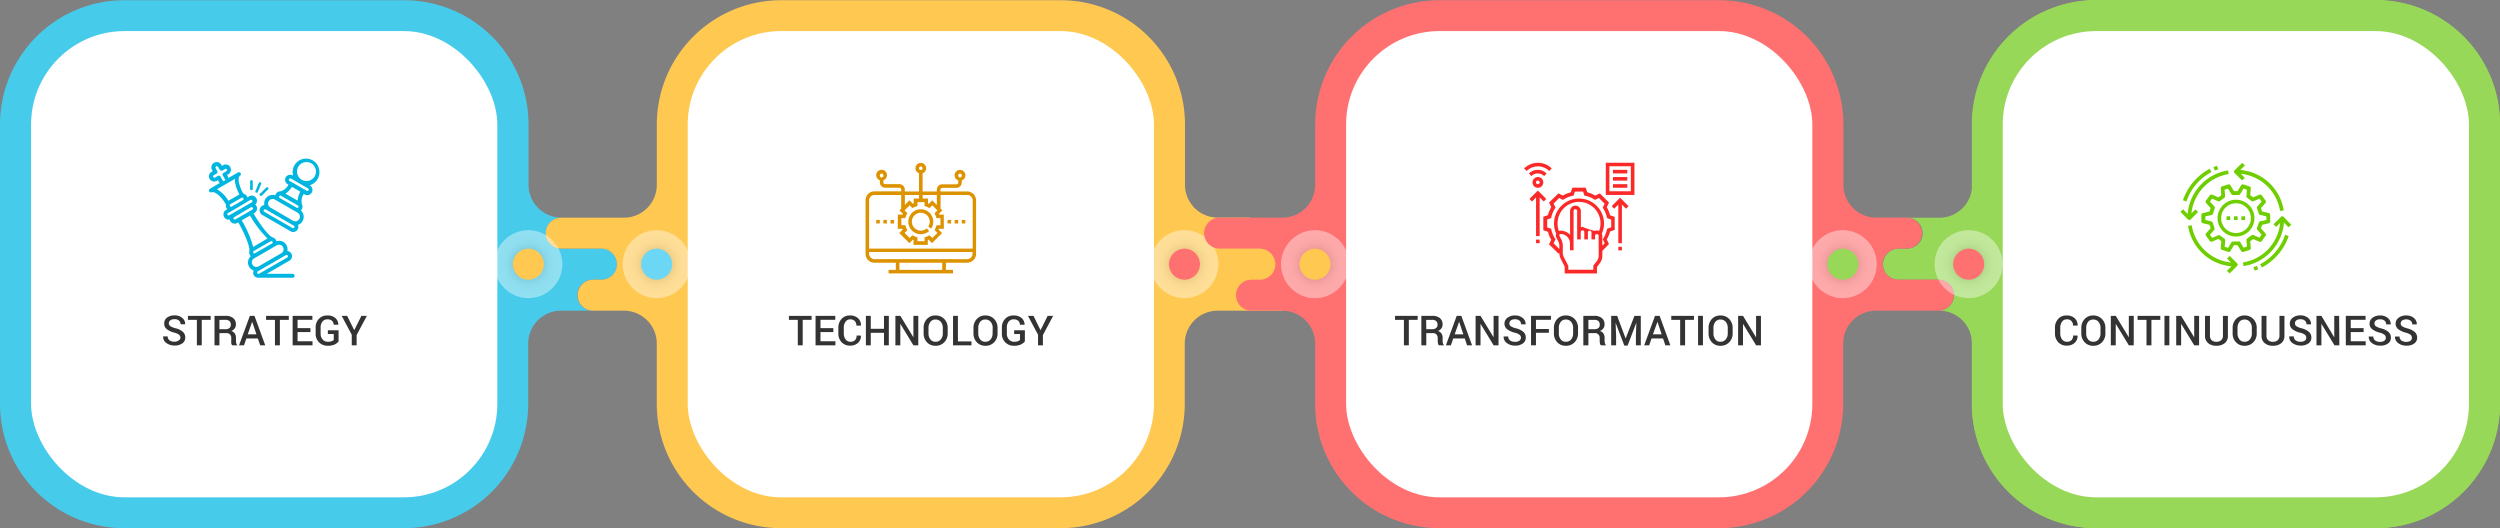 <svg xmlns="http://www.w3.org/2000/svg" xmlns:xlink="http://www.w3.org/1999/xlink" viewBox="0 0 543 114.76"><rect x="0" y="0" width="543" height="114.76" fill="#808080" stroke="none"/><defs><style>.cls-1{isolation:isolate;}.cls-2{fill:#98d859;}.cls-3{fill:#47cbea;}.cls-4{fill:#ffc851;}.cls-11,.cls-12,.cls-13,.cls-5,.cls-7,.cls-9{opacity:0.4;mix-blend-mode:multiply;}.cls-5{fill:url(#radial-gradient);}.cls-6{fill:#6cd7f4;}.cls-7{fill:url(#radial-gradient-2);}.cls-8{fill:#ff7171;}.cls-9{fill:url(#radial-gradient-3);}.cls-10{fill:#fff;}.cls-11{fill:url(#radial-gradient-4);}.cls-12{fill:url(#radial-gradient-5);}.cls-13{fill:url(#radial-gradient-6);}.cls-14{fill:#00b6e0;}.cls-15{fill:#dd9300;}.cls-16{fill:#fc2929;}.cls-17{fill:#6fce00;}.cls-18{fill:#333;}</style><radialGradient id="radial-gradient" cx="142.62" cy="57.38" r="7.38" gradientUnits="userSpaceOnUse"><stop offset="0"/><stop offset="0.02" stop-color="#121212"/><stop offset="0.09" stop-color="#444"/><stop offset="0.17" stop-color="#707070"/><stop offset="0.25" stop-color="#979797"/><stop offset="0.33" stop-color="#b7b7b7"/><stop offset="0.43" stop-color="#d1d1d1"/><stop offset="0.53" stop-color="#e6e6e6"/><stop offset="0.64" stop-color="#f4f4f4"/><stop offset="0.77" stop-color="#fcfcfc"/><stop offset="1" stop-color="#fff"/></radialGradient><radialGradient id="radial-gradient-2" cx="257.26" cy="57.38" r="7.38" gradientTransform="translate(254 -206.18) rotate(76.72)" xlink:href="#radial-gradient"/><radialGradient id="radial-gradient-3" cx="114.76" cy="57.38" r="7.38" xlink:href="#radial-gradient"/><radialGradient id="radial-gradient-4" cx="285.62" cy="57.38" r="7.38" xlink:href="#radial-gradient"/><radialGradient id="radial-gradient-5" cx="400.26" cy="57.38" r="7.38" gradientTransform="translate(364.14 -345.35) rotate(76.72)" xlink:href="#radial-gradient"/><radialGradient id="radial-gradient-6" cx="427.6" cy="57.38" r="7.38" gradientTransform="translate(385.21 -371.97) rotate(76.72)" xlink:href="#radial-gradient"/></defs><g class="cls-1"><g id="Layer_2" data-name="Layer 2"><g id="Layer_1-2" data-name="Layer 1"><path class="cls-2" d="M516,.05H455.36a27,27,0,0,0-27,27V40.16a7.13,7.13,0,0,1-7.13,7.13h-7a3.37,3.37,0,0,1,3.37,3.36h0A3.37,3.37,0,0,1,414.2,54h-1.74A3.42,3.42,0,0,0,409,57.45a3.37,3.37,0,0,0,3.37,3.3h8.69a3.35,3.35,0,0,1,3.36,3.36h0a3.35,3.35,0,0,1-3.36,3.36h.12a7.14,7.14,0,0,1,7.13,7.14V87.69a27,27,0,0,0,27,27H516a27,27,0,0,0,27-27V27.07A27,27,0,0,0,516,.05Z"/><path class="cls-2" d="M516,0H455.28a27,27,0,0,0-27,27.05V87.72a27,27,0,0,0,27,27H516a27,27,0,0,0,27-27V27.05A27,27,0,0,0,516,0Z"/><path class="cls-3" d="M130.54,54H122a3.46,3.46,0,0,1-3.42-3.15,3.36,3.36,0,0,1,3.36-3.58h0a7.14,7.14,0,0,1-7.14-7.14V27.05a27,27,0,0,0-27-27H27.05A27,27,0,0,0,0,27.05V87.72a27,27,0,0,0,27.05,27H87.72a27,27,0,0,0,27-27V74.62a7.14,7.14,0,0,1,7.14-7.14h6.89a3.35,3.35,0,0,1-3.36-3.36h0a3.36,3.36,0,0,1,3.36-3.37h1.81A3.36,3.36,0,0,0,134,57.17,3.47,3.47,0,0,0,130.54,54Z"/><path class="cls-4" d="M278,60.75h3.36a3.42,3.42,0,0,1-3.43-3.43A3.37,3.37,0,0,1,281.27,54h1.81c1.86,0-8.63-1.5-8.63-3.36h0a3.37,3.37,0,0,0-3.37-3.37h-6.56a7.14,7.14,0,0,1-7.14-7.14V27.05a27,27,0,0,0-27-27H169.66a27,27,0,0,0-27,27.05V40.14a7.14,7.14,0,0,1-7.14,7.14H121.9a3.37,3.37,0,0,0-3.37,3.37h0A3.36,3.36,0,0,0,121.9,54h8.63A3.43,3.43,0,0,1,134,57.45a3.37,3.37,0,0,1-3.37,3.3h-1.81a3.36,3.36,0,0,0-3.36,3.37h0a3.35,3.35,0,0,0,3.36,3.36h6.69a7.14,7.14,0,0,1,7.14,7.14v13.1a27,27,0,0,0,27,27h60.68a27,27,0,0,0,27-27V74.62a7.14,7.14,0,0,1,7.14-7.14H278a3.36,3.36,0,0,0,3.36-3.36h0A3.37,3.37,0,0,0,278,60.75Z"/><circle class="cls-5" cx="142.62" cy="57.38" r="7.38"/><circle class="cls-6" cx="142.62" cy="57.38" r="3.37"/><circle class="cls-7" cx="257.26" cy="57.38" r="7.38" transform="translate(142.31 294.57) rotate(-76.72)"/><circle class="cls-8" cx="257.26" cy="57.38" r="3.37"/><circle class="cls-9" cx="114.76" cy="57.38" r="7.38"/><circle class="cls-4" cx="114.76" cy="57.38" r="3.37"/><rect class="cls-10" x="149.37" y="6.75" width="101.27" height="101.27" rx="20.3"/><rect class="cls-10" x="6.75" y="6.75" width="101.27" height="101.27" rx="20.3"/><path class="cls-8" d="M421,60.75h-8.64a3.42,3.42,0,0,1-3.43-3.43A3.37,3.37,0,0,1,412.27,54h1.81a3.36,3.36,0,0,0,3.37-3.36h0a3.37,3.37,0,0,0-3.37-3.37h-6.56a7.14,7.14,0,0,1-7.14-7.14V27.05a27,27,0,0,0-27-27H312.66a27,27,0,0,0-27,27.05V40.14a7.14,7.14,0,0,1-7.14,7.14H264.9a3.37,3.37,0,0,0-3.37,3.37h0A3.36,3.36,0,0,0,264.9,54h8.63A3.43,3.43,0,0,1,277,57.45a3.37,3.37,0,0,1-3.37,3.3h-1.81a3.36,3.36,0,0,0-3.36,3.37h0a3.35,3.35,0,0,0,3.36,3.36h6.69a7.14,7.14,0,0,1,7.14,7.14v13.1a27,27,0,0,0,27,27h60.68a27,27,0,0,0,27-27V74.62a7.14,7.14,0,0,1,7.14-7.14H421a3.36,3.36,0,0,0,3.36-3.36h0A3.37,3.37,0,0,0,421,60.75Z"/><circle class="cls-11" cx="285.62" cy="57.38" r="7.38"/><circle class="cls-4" cx="285.62" cy="57.38" r="3.37"/><circle class="cls-12" cx="400.26" cy="57.38" r="7.38" transform="translate(252.45 433.75) rotate(-76.72)"/><circle class="cls-2" cx="400.26" cy="57.38" r="3.37"/><circle class="cls-13" cx="427.6" cy="57.38" r="7.38" transform="translate(273.51 460.36) rotate(-76.72)"/><circle class="cls-8" cx="427.6" cy="57.38" r="3.37"/><rect class="cls-10" x="292.37" y="6.75" width="101.27" height="101.27" rx="20.3"/><rect class="cls-10" x="434.99" y="6.75" width="101.27" height="101.27" rx="20.3"/><path class="cls-14" d="M69.28,36.6a2.85,2.85,0,0,0-1.35-1.76,2.91,2.91,0,0,0-4.27,3.27l-.06,0a1.15,1.15,0,0,0-1.56.42A1.14,1.14,0,0,0,62.46,40l.2.12a2.91,2.91,0,0,1-1.76,1.45h-.19a1.13,1.13,0,0,0-.8.55,1.15,1.15,0,0,0-.11.31,1.65,1.65,0,0,0-.58-.1,1.85,1.85,0,0,0-1.6.92,1.9,1.9,0,0,0-.21,1.29,1.12,1.12,0,0,0-.85.56A1.13,1.13,0,0,0,57,46.71l6.15,3.55A1.13,1.13,0,0,0,64.78,49a.44.44,0,0,0-.06-.16,1.88,1.88,0,0,0,1-.82,1.85,1.85,0,0,0,.18-1.4,1.82,1.82,0,0,0-.55-.9,1,1,0,0,0,.2-.26,1.12,1.12,0,0,0,.11-.86s0,0,0,0a.27.27,0,0,0-.06-.17,2.83,2.83,0,0,1,.36-2.3l.19.11a1.14,1.14,0,0,0,1.14-2l-.07,0a2.92,2.92,0,0,0,2.06-3.57ZM61,42.5l3.69,2.13a.31.31,0,0,1,.13.17.28.28,0,0,1,0,.22.28.28,0,0,1-.38.1L60.76,43a.28.28,0,0,1-.11-.39.28.28,0,0,1,.2-.13h.08A.2.2,0,0,1,61,42.5Zm2.89,6.92a.29.29,0,0,1-.39.1L57.4,46a.28.28,0,0,1-.11-.39.31.31,0,0,1,.25-.14.23.23,0,0,1,.14,0l.62.35h0l4.91,2.84h0l.61.35a.31.31,0,0,1,.13.17A.29.29,0,0,1,63.93,49.42ZM65,47.57a1,1,0,0,1-.86.5,1.06,1.06,0,0,1-.5-.13l-3.43-2-1.49-.86a1,1,0,0,1,.5-1.86,1,1,0,0,1,.5.14l4.91,2.83a1,1,0,0,1,.47.61A1,1,0,0,1,65,47.57Zm-.36-4L62,42.07a4.81,4.81,0,0,0,1.4-1.49l1.83,1.06A4.81,4.81,0,0,0,64.64,43.59ZM67,41.33a.29.29,0,0,1-.39.1L62.89,39.3a.27.27,0,0,1-.11-.38.29.29,0,0,1,.25-.15.33.33,0,0,1,.14,0l3.69,2.13A.29.29,0,0,1,67,41.33Zm1.29-2.94a2.06,2.06,0,0,1-3.56-2.06,2.06,2.06,0,1,1,3.56,2.06ZM63.52,59.47h-5.6l4.94-2.85a1.15,1.15,0,0,0,.53-.69,1.08,1.08,0,0,0-.12-.86,1.12,1.12,0,0,0-.85-.56,1.9,1.9,0,0,0-.21-1.29,1.85,1.85,0,0,0-1.6-.92,1.65,1.65,0,0,0-.58.1.91.91,0,0,0-.12-.31,1.09,1.09,0,0,0-.72-.54h0c-.7-.29-2.36-2.19-4.12-5.17l.19-.11a1.14,1.14,0,0,0,.42-1.55,1.27,1.27,0,0,0-.23-.28A1.13,1.13,0,0,0,54,42.71l-.28.16a1.53,1.53,0,0,0-.11-.27,1.12,1.12,0,0,0-.74-.53,7.82,7.82,0,0,1-1-2.6c-.09-.65,0-1.14.24-1.27h0a.43.43,0,0,0,.15-.59.42.42,0,0,0-.58-.15h0l-2.05,1.18L49.34,38l.24-.15a1.09,1.09,0,0,0,.53-.69,1.12,1.12,0,0,0-1.66-1.27l-.25.14-.14-.25a1.14,1.14,0,0,0-2,1.14l.14.24-.24.15a1.14,1.14,0,0,0-.42,1.55,1.15,1.15,0,0,0,1,.57,1.17,1.17,0,0,0,.57-.16l.24-.14.36.62L45.6,41h0a.42.42,0,0,0-.15.58.44.44,0,0,0,.58.16.3.3,0,0,1,.19,0c.63,0,1.85.94,2.86,2.68a1.12,1.12,0,0,0,.12.78,1.3,1.3,0,0,0,.18.23l-.28.16a1.14,1.14,0,0,0-.42,1.55,1.15,1.15,0,0,0,1,.57.83.83,0,0,0,.22,0A.93.93,0,0,0,50,48a1.14,1.14,0,0,0,1.55.42l.21-.12c1.7,3,2.51,5.41,2.41,6.16a.14.14,0,0,0,0,.06,1.12,1.12,0,0,0,.11.86,1,1,0,0,0,.2.26,1.85,1.85,0,0,0-.37,2.3,1.88,1.88,0,0,0,1,.82,1.12,1.12,0,0,0,0,1,1.14,1.14,0,0,0,1,.57l.18,0,.1,0h7.1a.43.43,0,1,0,0-.85Zm-4.59-7.1a.28.28,0,0,1,.14.53L55.38,55a.28.28,0,0,1-.38-.1.29.29,0,0,1,0-.22.27.27,0,0,1,.13-.17l3.69-2.13A.23.23,0,0,1,58.93,52.37Zm-10.47-13-.56-1a.44.44,0,0,0-.37-.22.43.43,0,0,0-.22.06l-.61.36a.3.3,0,0,1-.39-.11.29.29,0,0,1,.11-.39l.61-.35a.44.44,0,0,0,.16-.58l-.36-.62a.26.26,0,0,1,0-.21.3.3,0,0,1,.13-.18.3.3,0,0,1,.39.11l.36.61a.41.41,0,0,0,.26.2.4.4,0,0,0,.32,0l.61-.36a.3.3,0,0,1,.39.11.26.26,0,0,1,0,.21.3.3,0,0,1-.13.18l-.62.35a.42.42,0,0,0-.15.58l.57,1-.25.14ZM47.13,41.1l3.92-2.26a3.79,3.79,0,0,0,0,.74A8.36,8.36,0,0,0,52,42.23l-2.39,1.38h0A7,7,0,0,0,47.13,41.1Zm2.8,3.63a.27.27,0,0,1,.11-.38l2.46-1.42a.23.23,0,0,1,.14,0,.27.27,0,0,1,.24.14.29.29,0,0,1-.1.39l-2.46,1.42A.3.3,0,0,1,49.93,44.73Zm-.52,1.94a.27.27,0,0,1,.11-.38l1.22-.71h0l2-1.17,1.66-1a.28.28,0,0,1,.15,0,.27.27,0,0,1,.24.14.29.29,0,0,1-.1.39l-.61.35h0l-2.55,1.47-1.75,1A.3.3,0,0,1,49.41,46.67Zm1.33.88a.28.28,0,0,1,0-.22.31.31,0,0,1,.13-.17L54.53,45a.33.33,0,0,1,.14,0,.31.31,0,0,1,.25.14.28.28,0,0,1-.11.39l-3.11,1.8h0l-.58.33A.28.28,0,0,1,50.74,47.55Zm1.75.3,1.82-1.05a23.16,23.16,0,0,0,3.78,5L55,53.64A22.84,22.84,0,0,0,52.49,47.85Zm2.34,9.63a1,1,0,0,1,.37-1.36l.61-.35h0l2.46-1.42,1.84-1.07a1.13,1.13,0,0,1,.5-.13,1,1,0,0,1,.86.5A1,1,0,0,1,61.11,55l-3.29,1.9-1.63.94a1,1,0,0,1-.5.14A1,1,0,0,1,54.83,57.48Zm1.07,1.85a.28.28,0,0,1,.1-.39l.61-.36h0l3.16-1.83,2.37-1.36a.23.23,0,0,1,.14,0,.29.29,0,0,1,.25.14.33.33,0,0,1,0,.22.27.27,0,0,1-.13.17l-6.15,3.55A.28.28,0,0,1,55.9,59.33ZM54.33,41.07v-1.6a.29.29,0,1,1,.57,0v1.6a.29.29,0,0,1-.57,0Zm2.16,1,1.33-1.33a.27.27,0,0,1,.4,0,.28.28,0,0,1,0,.4l-1.33,1.33a.32.32,0,0,1-.2.08.28.28,0,0,1-.2-.08A.28.28,0,0,1,56.49,42Zm-1-.58.72-1.74a.29.29,0,0,1,.37-.15.28.28,0,0,1,.15.37L56,41.68a.28.28,0,0,1-.26.18.23.23,0,0,1-.11,0A.28.28,0,0,1,55.5,41.46Z"/><path class="cls-15" d="M210.06,41.58h-5.8v-.39a.38.38,0,0,1,.39-.39h3.09a1.16,1.16,0,0,0,1.16-1.16v-.46a1.17,1.17,0,1,0-.77,0v.46a.39.39,0,0,1-.39.39h-3.09a1.16,1.16,0,0,0-1.17,1.16v.39h-3.09V37.63a1.15,1.15,0,0,0,.77-1.09,1.16,1.16,0,1,0-2.32,0,1.15,1.15,0,0,0,.77,1.09v3.95h-3.09v-.39A1.16,1.16,0,0,0,195.35,40h-3.09a.39.39,0,0,1-.39-.39v-.46a1.17,1.17,0,1,0-.77,0v.46a1.16,1.16,0,0,0,1.16,1.16h3.09a.38.38,0,0,1,.39.39v.39h-5.8A1.93,1.93,0,0,0,188,43.51V55.12a1.94,1.94,0,0,0,1.94,1.94h4.64v1.55H193v.77H207v-.77h-1.55V57.06h4.64A1.94,1.94,0,0,0,212,55.12V43.51A1.93,1.93,0,0,0,210.06,41.58Zm-1.54-3.88a.39.39,0,0,1,.38.39.39.39,0,1,1-.77,0A.39.39,0,0,1,208.52,37.7ZM200,36.16a.39.39,0,1,1-.39.38A.39.39,0,0,1,200,36.16Zm-8.52,1.54a.39.39,0,0,1,.39.39.39.39,0,1,1-.77,0A.39.39,0,0,1,191.48,37.7Zm12,4.65v2.17l-1-1-.75.76-.16-.07V43.12h-1.16v-.77Zm-.39,4.2a3,3,0,0,1,.23.56l.09.27h.85v1.55h-.85l-.09.27a2.72,2.72,0,0,1-.23.57L203,50l.6.6-1.1,1.09-.6-.6-.25.13a3.77,3.77,0,0,1-.56.24l-.28.09v.84h-1.54v-.84l-.28-.09a3.77,3.77,0,0,1-.56-.24l-.25-.13-.6.6-1.1-1.09.6-.6-.13-.25a3.4,3.4,0,0,1-.23-.57l-.09-.27h-.85V47.38h.85l.09-.27a2.45,2.45,0,0,1,.23-.56l.13-.26-.6-.6,1.1-1.09.6.6.25-.13a3.77,3.77,0,0,1,.56-.24l.28-.08V43.9h1.54v.85l.27.08a3.46,3.46,0,0,1,.57.24l.25.13.6-.6,1.1,1.09-.6.6Zm-3.48-4.2v.77h-1.16v1.07l-.16.07-.75-.76-1,1V42.35Zm-9.67,0h5.8V45.3l-.39.39.75.76s0,.1-.07.16H195V49.7H196c0,.06.05.11.07.17l-.75.75,2.19,2.19.75-.76.16.07v1.07h3.1V52.12l.16-.07.75.76,2.19-2.19-.75-.75c0-.06,0-.11.07-.17H205V46.61H204c0-.06-.05-.11-.07-.16l.75-.76-.39-.39V42.35h5.8a1.17,1.17,0,0,1,1.17,1.16V54H188.77V43.51A1.17,1.17,0,0,1,189.94,42.35Zm14.71,16.26h-9.3V57.06h9.3Zm5.41-2.32H189.94a1.18,1.18,0,0,1-1.17-1.17v-.38h22.46v.38A1.18,1.18,0,0,1,210.06,56.29Z"/><path class="cls-15" d="M200,45.45a2.71,2.71,0,0,0,0,5.42,2.74,2.74,0,0,0,1.81-.69l-.52-.58a1.9,1.9,0,0,1-1.29.49,1.94,1.94,0,1,1,1.61-.86l.65.42a2.71,2.71,0,0,0-2.26-4.2Z"/><rect class="cls-15" x="205.81" y="47.77" width="0.77" height="0.77"/><rect class="cls-15" x="207.35" y="47.77" width="0.77" height="0.77"/><rect class="cls-15" x="208.9" y="47.77" width="0.77" height="0.77"/><rect class="cls-15" x="190.32" y="47.77" width="0.77" height="0.77"/><rect class="cls-15" x="191.87" y="47.77" width="0.77" height="0.77"/><rect class="cls-15" x="193.42" y="47.77" width="0.77" height="0.77"/><path class="cls-16" d="M349,45l.48-1-2-2-1,.48a6.74,6.74,0,0,0-1.73-.72l-.34-1h-2.89l-.34,1a7,7,0,0,0-1.73.72l-.95-.48-2.05,2,.48,1a7,7,0,0,0-.72,1.73l-1,.34V50l1,.34a6.74,6.74,0,0,0,.72,1.73l-.48,1,2.05,2,.19-.1v0a2.73,2.73,0,0,0,.29,1.21l.88,1.77v1.45l7,0V58l.62-.83a2.76,2.76,0,0,0,.55-1.63V54.48L349.47,53l-.48-1a6.74,6.74,0,0,0,.72-1.73l1-.34V47.1l-1-.34A7,7,0,0,0,349,45Zm-1.76,10.51a2,2,0,0,1-.39,1.17l-.78,1v.91l-5.43,0v-.85l-1-1.94a2,2,0,0,1-.2-.86v-1.6a2.82,2.82,0,0,0-.3-1.27l-.45-.9a.2.2,0,0,1,0-.11.25.25,0,0,1,.28-.24A2.05,2.05,0,0,1,341,52.92v1.44h.78V45.83a.39.39,0,1,1,.78,0V52h.78V50.49a.39.39,0,1,1,.77,0V52h.78V50.49a.39.39,0,0,1,.39-.39.4.4,0,0,1,.39.39V52h.77v-.77a.39.39,0,0,1,.39-.39.38.38,0,0,1,.39.39Zm-8.93-7a4.66,4.66,0,0,1,9.32,0,4.6,4.6,0,0,1-.31,1.65,1.2,1.2,0,0,0-.47-.1,1,1,0,0,0-.43.09,15.39,15.39,0,0,1-2.68-.87,1,1,0,0,0-.38.08V45.83a1.17,1.17,0,0,0-2.34,0V51a2.87,2.87,0,0,0-2.09-.9,1,1,0,0,0-.34.07A4.57,4.57,0,0,1,338.3,48.55Zm11.65.88-.89.3-.05.21a6.08,6.08,0,0,1-.79,1.9l-.11.18.42.85-.52.52V51.27a1.13,1.13,0,0,0-.11-.48,5.43,5.43,0,1,0-9.92-.06.9.9,0,0,0-.07.37,1,1,0,0,0,.1.46l.46.9a2.1,2.1,0,0,1,.21.92v.71l0,0-1.25-1.25.42-.85-.12-.18a6.33,6.33,0,0,1-.79-1.9l0-.21-.9-.3V47.66l.9-.3,0-.21a6.17,6.17,0,0,1,.79-1.89l.12-.19-.42-.84L338.64,43l.84.42.19-.12a6.17,6.17,0,0,1,1.89-.79l.21,0,.3-.9h1.77l.3.9.21,0a6.33,6.33,0,0,1,1.9.79l.18.12.85-.42,1.25,1.25-.42.84.11.19a5.93,5.93,0,0,1,.79,1.89l.05.21.89.3Z"/><path class="cls-16" d="M332.86,39.61A1.17,1.17,0,1,0,334,38.45,1.17,1.17,0,0,0,332.86,39.61Zm1.55,0A.38.38,0,0,1,334,40a.39.39,0,0,1-.39-.39.4.4,0,0,1,.39-.39A.39.39,0,0,1,334.41,39.61Z"/><path class="cls-16" d="M334,37.67a1.94,1.94,0,0,1,1.38.57l.54-.55a2.7,2.7,0,0,0-3.84,0l.55.55A1.91,1.91,0,0,1,334,37.67Z"/><path class="cls-16" d="M336.49,37.14l.55-.55a4.27,4.27,0,0,0-6,0l.55.55A3.5,3.5,0,0,1,336.49,37.14Z"/><polygon class="cls-16" points="335.3 43.77 335.85 43.22 334.02 41.39 332.19 43.22 332.74 43.77 333.63 42.88 333.63 51.27 334.41 51.27 334.41 42.88 335.3 43.77"/><path class="cls-16" d="M348.78,35.34v7H355v-7Zm5.44,6.21h-4.66V36.12h4.66Z"/><rect class="cls-16" x="350.34" y="36.89" width="3.11" height="0.78"/><rect class="cls-16" x="350.34" y="38.45" width="3.11" height="0.78"/><rect class="cls-16" x="350.34" y="40" width="3.11" height="0.78"/><rect class="cls-16" x="333.63" y="52.04" width="0.78" height="0.78"/><polygon class="cls-16" points="350.06 44.78 350.61 45.33 351.5 44.43 351.5 52.82 352.28 52.82 352.28 44.43 353.17 45.33 353.72 44.78 351.89 42.95 350.06 44.78"/><rect class="cls-16" x="351.5" y="53.6" width="0.78" height="0.78"/><path class="cls-17" d="M487,35.38,485.33,37a.4.4,0,0,0,0,.57L487,39.19l.57-.58-.87-.86a9.64,9.64,0,0,1,8.54,8.08l.79-.13a10.44,10.44,0,0,0-9.43-8.78l1-1Z"/><path class="cls-17" d="M475.23,47.67a.4.4,0,0,0,.57,0l1.62-1.62-.57-.57-.87.87a9.65,9.65,0,0,1,8.09-8.54l-.13-.8a10.45,10.45,0,0,0-8.78,9.44l-1-1-.57.57Z"/><path class="cls-17" d="M484.29,59.38l1.61-1.62a.4.4,0,0,0,0-.57l-1.61-1.61-.57.57.86.87a9.64,9.64,0,0,1-8.53-8.09l-.8.13a10.43,10.43,0,0,0,9.43,8.78l-1,1Z"/><path class="cls-17" d="M496,47.1a.4.4,0,0,0-.57,0l-1.62,1.61.57.57.87-.86A9.62,9.62,0,0,1,487.17,57l.13.8a10.44,10.44,0,0,0,8.78-9.43l1,1,.57-.57Z"/><path class="cls-17" d="M487.13,54.73l.12,0,1.35-.44a.41.41,0,0,0,.28-.42l-.13-1.48.64-.46,1.37.57a.4.4,0,0,0,.49-.13l.83-1.15a.41.41,0,0,0,0-.5l-1-1.13.25-.75,1.45-.34a.4.4,0,0,0,.31-.39V46.67a.41.41,0,0,0-.31-.39l-1.45-.34-.25-.75,1-1.13a.41.41,0,0,0,0-.5l-.83-1.14a.41.41,0,0,0-.49-.14l-1.37.58-.64-.46.13-1.49a.41.41,0,0,0-.28-.42l-1.35-.43a.4.4,0,0,0-.47.17L486,41.51h-.79l-.77-1.28a.4.4,0,0,0-.47-.17l-1.35.43a.4.4,0,0,0-.27.42l.12,1.49-.64.46-1.37-.58a.4.4,0,0,0-.48.14l-.84,1.14a.39.39,0,0,0,0,.5l1,1.13-.24.75-1.45.34a.4.4,0,0,0-.32.39v1.42a.4.4,0,0,0,.32.39l1.45.34.24.75-1,1.13a.39.39,0,0,0,0,.5l.84,1.15a.39.39,0,0,0,.48.13l1.37-.58.64.47-.12,1.48a.4.4,0,0,0,.27.42l1.35.44a.4.4,0,0,0,.47-.18l.77-1.27H486l.77,1.27A.43.43,0,0,0,487.13,54.73Zm-.89-2.28H485a.39.39,0,0,0-.34.19l-.72,1.2-.74-.24.12-1.39a.4.4,0,0,0-.17-.36l-1-.73a.39.39,0,0,0-.39,0l-1.29.54L480,51l.91-1.06a.43.43,0,0,0,.08-.39l-.38-1.18a.41.41,0,0,0-.3-.27L479,47.77V47l1.36-.31a.45.45,0,0,0,.3-.27l.38-1.19a.4.4,0,0,0-.08-.38L480,43.78l.45-.63,1.29.54a.39.39,0,0,0,.39,0l1-.73a.43.43,0,0,0,.17-.36l-.12-1.4.74-.24.72,1.2a.39.39,0,0,0,.34.19h1.25a.39.39,0,0,0,.34-.19l.73-1.2.73.24-.11,1.4a.42.42,0,0,0,.16.36l1,.73a.39.39,0,0,0,.39,0l1.29-.54.46.63-.92,1.06a.42.42,0,0,0-.08.39l.39,1.18a.4.4,0,0,0,.29.27l1.36.32v.77l-1.36.32a.38.38,0,0,0-.29.27l-.39,1.18a.42.42,0,0,0,.08.39l.92,1.06-.46.63-1.29-.55a.39.39,0,0,0-.39,0l-1,.73a.41.41,0,0,0-.16.36l.12,1.39-.74.24-.72-1.2a.42.42,0,0,0-.35-.19Z"/><path class="cls-17" d="M489.66,47.38a4,4,0,1,0-4,4A4,4,0,0,0,489.66,47.38Zm-4,3.23a3.23,3.23,0,1,1,3.23-3.23A3.22,3.22,0,0,1,485.62,50.61Z"/><path class="cls-17" d="M489.71,58.79c.27-.1.53-.2.79-.32l-.33-.73-.73.29Z"/><path class="cls-17" d="M490.9,57.39l.37.71a12.11,12.11,0,0,0,5.83-6.84l-.77-.26A11.27,11.27,0,0,1,490.9,57.39Z"/><path class="cls-17" d="M481.52,36c-.26.09-.53.2-.78.31l.32.74c.24-.11.48-.2.74-.29Z"/><path class="cls-17" d="M480.34,37.38l-.38-.72a12.11,12.11,0,0,0-5.83,6.84l.77.26A11.23,11.23,0,0,1,480.34,37.38Z"/><rect class="cls-17" x="485.21" y="46.98" width="0.81" height="0.81"/><rect class="cls-17" x="486.83" y="46.98" width="0.81" height="0.81"/><rect class="cls-17" x="483.6" y="46.98" width="0.81" height="0.81"/><path class="cls-18" d="M39.19,73.36a.84.84,0,0,0-.29-.65,2.76,2.76,0,0,0-1-.45,4.38,4.38,0,0,1-1.65-.75,1.46,1.46,0,0,1-.58-1.21A1.55,1.55,0,0,1,36.26,69a2.63,2.63,0,0,1,1.65-.5,2.43,2.43,0,0,1,1.69.57,1.67,1.67,0,0,1,.62,1.36v0h-1a1,1,0,0,0-.34-.8,1.37,1.37,0,0,0-1-.3,1.4,1.4,0,0,0-.9.25.81.81,0,0,0-.31.66.73.73,0,0,0,.34.61,3.73,3.73,0,0,0,1.13.45,3.73,3.73,0,0,1,1.56.76,1.63,1.63,0,0,1,.54,1.25,1.49,1.49,0,0,1-.64,1.27,2.74,2.74,0,0,1-1.68.47,3,3,0,0,1-1.76-.53,1.64,1.64,0,0,1-.73-1.46v0h1a1,1,0,0,0,.4.87,1.79,1.79,0,0,0,1,.29,1.53,1.53,0,0,0,.92-.24A.77.77,0,0,0,39.19,73.36Z"/><path class="cls-18" d="M45.76,69.47H43.82V75H42.76V69.47H40.82v-.86h4.94Z"/><path class="cls-18" d="M47.66,72.36V75H46.59v-6.4H49a2.48,2.48,0,0,1,1.65.49,1.69,1.69,0,0,1,.59,1.38,1.43,1.43,0,0,1-.26.85,1.71,1.71,0,0,1-.75.57,1.42,1.42,0,0,1,.78.56,1.8,1.8,0,0,1,.24,1V74a2,2,0,0,0,.07.55.68.68,0,0,0,.24.41V75h-1.1a.7.7,0,0,1-.23-.46,4.18,4.18,0,0,1,0-.61v-.51a1.05,1.05,0,0,0-.28-.78,1,1,0,0,0-.77-.29Zm0-.86H48.9a1.43,1.43,0,0,0,.94-.25.93.93,0,0,0,.29-.75,1,1,0,0,0-.29-.76,1.25,1.25,0,0,0-.88-.27h-1.3Z"/><path class="cls-18" d="M56,73.52H53.51L53,75H51.92l2.35-6.4h1L57.61,75H56.52Zm-2.2-.9h1.9l-.93-2.73h0Z"/><path class="cls-18" d="M62.73,69.47H60.79V75H59.72V69.47H57.79v-.86h4.94Z"/><path class="cls-18" d="M67.43,72.13h-2.8v2h3.25V75H63.56v-6.4h4.29v.86H64.63v1.81h2.8Z"/><path class="cls-18" d="M73.54,74.15a2.16,2.16,0,0,1-.83.66,3.42,3.42,0,0,1-1.5.29,2.59,2.59,0,0,1-1.9-.73,2.53,2.53,0,0,1-.75-1.89V71.14a2.62,2.62,0,0,1,.71-1.89,2.4,2.4,0,0,1,1.82-.73,2.54,2.54,0,0,1,1.75.56,1.88,1.88,0,0,1,.64,1.45v0h-1a1.22,1.22,0,0,0-.37-.85,1.42,1.42,0,0,0-1-.32,1.31,1.31,0,0,0-1.07.49,1.92,1.92,0,0,0-.4,1.26v1.35a1.82,1.82,0,0,0,.44,1.27,1.45,1.45,0,0,0,1.14.5,2.23,2.23,0,0,0,.81-.12,1.3,1.3,0,0,0,.46-.27v-1.3H71.21v-.8h2.33Z"/><path class="cls-18" d="M76.94,71.72l1.55-3.11h1.19l-2.22,4.16V75H76.4v-2.3l-2.19-4.1H75.4Z"/><path class="cls-18" d="M176.28,69.47h-1.93V75h-1.07V69.47h-1.93v-.86h4.93Z"/><path class="cls-18" d="M181,72.13h-2.79v2h3.24V75h-4.31v-6.4h4.28v.86h-3.21v1.81H181Z"/><path class="cls-18" d="M187,72.89v0a2,2,0,0,1-.63,1.57,2.45,2.45,0,0,1-1.76.61,2.39,2.39,0,0,1-1.82-.75,2.71,2.71,0,0,1-.7-1.93V71.21a2.75,2.75,0,0,1,.69-1.93,2.31,2.31,0,0,1,1.8-.76,2.55,2.55,0,0,1,1.79.6,2,2,0,0,1,.63,1.6v0h-1a1.34,1.34,0,0,0-.35-1,1.36,1.36,0,0,0-1-.36,1.23,1.23,0,0,0-1,.52,2.13,2.13,0,0,0-.38,1.3v1.22a2.12,2.12,0,0,0,.39,1.31,1.28,1.28,0,0,0,1.06.52,1.32,1.32,0,0,0,1-.36,1.38,1.38,0,0,0,.34-1Z"/><path class="cls-18" d="M193.05,75H192V72.28h-2.87V75h-1.06v-6.4h1.06v2.82H192V68.61h1.06Z"/><path class="cls-18" d="M199.45,75h-1.06l-2.84-4.67h0V75h-1.07v-6.4h1.07l2.84,4.67h0V68.61h1.06Z"/><path class="cls-18" d="M205.84,72.39a2.7,2.7,0,0,1-.74,1.94,2.49,2.49,0,0,1-1.91.77,2.43,2.43,0,0,1-1.87-.77,2.76,2.76,0,0,1-.71-1.94V71.24a2.8,2.8,0,0,1,.71-1.95,2.46,2.46,0,0,1,1.87-.77,2.54,2.54,0,0,1,1.91.77,2.74,2.74,0,0,1,.74,1.95Zm-1.06-1.16a2.05,2.05,0,0,0-.43-1.32,1.44,1.44,0,0,0-1.16-.51,1.34,1.34,0,0,0-1.11.51,2.1,2.1,0,0,0-.41,1.32v1.16a2.06,2.06,0,0,0,.41,1.32,1.32,1.32,0,0,0,1.11.52,1.4,1.4,0,0,0,1.16-.52,2,2,0,0,0,.43-1.32Z"/><path class="cls-18" d="M208.06,74.15H211V75h-4v-6.4h1.06Z"/><path class="cls-18" d="M216.67,72.39a2.69,2.69,0,0,1-.73,1.94,2.5,2.5,0,0,1-1.91.77,2.42,2.42,0,0,1-1.87-.77,2.72,2.72,0,0,1-.72-1.94V71.24a2.76,2.76,0,0,1,.72-1.95,2.44,2.44,0,0,1,1.86-.77,2.52,2.52,0,0,1,1.91.77,2.69,2.69,0,0,1,.74,1.95Zm-1.06-1.16a2,2,0,0,0-.43-1.32A1.43,1.43,0,0,0,214,69.4a1.34,1.34,0,0,0-1.11.51,2.1,2.1,0,0,0-.41,1.32v1.16a2.06,2.06,0,0,0,.41,1.32,1.34,1.34,0,0,0,1.12.52,1.42,1.42,0,0,0,1.16-.52,2,2,0,0,0,.42-1.32Z"/><path class="cls-18" d="M222.6,74.15a2.28,2.28,0,0,1-.84.66,3.42,3.42,0,0,1-1.5.29,2.59,2.59,0,0,1-1.9-.73,2.53,2.53,0,0,1-.75-1.89V71.14a2.62,2.62,0,0,1,.71-1.89,2.41,2.41,0,0,1,1.82-.73,2.58,2.58,0,0,1,1.76.56,1.91,1.91,0,0,1,.64,1.45v0h-1a1.27,1.27,0,0,0-.38-.85,1.42,1.42,0,0,0-1-.32,1.31,1.31,0,0,0-1.07.49,1.92,1.92,0,0,0-.4,1.26v1.35a1.82,1.82,0,0,0,.44,1.27,1.45,1.45,0,0,0,1.14.5,2.33,2.33,0,0,0,.82-.12,1.24,1.24,0,0,0,.45-.27v-1.3h-1.27v-.8h2.34Z"/><path class="cls-18" d="M226,71.72l1.55-3.11h1.19l-2.22,4.16V75h-1.06v-2.3l-2.19-4.1h1.2Z"/><path class="cls-18" d="M307.89,69.47H306V75h-1.07V69.47H303v-.86h4.94Z"/><path class="cls-18" d="M309.79,72.36V75h-1.07v-6.4h2.37a2.48,2.48,0,0,1,1.65.49,1.69,1.69,0,0,1,.59,1.38,1.43,1.43,0,0,1-.26.85,1.71,1.71,0,0,1-.75.57,1.42,1.42,0,0,1,.78.56,1.8,1.8,0,0,1,.24,1V74a2,2,0,0,0,.07.55.72.72,0,0,0,.23.41V75h-1.1a.74.74,0,0,1-.22-.46,3.14,3.14,0,0,1-.05-.61v-.51a1.09,1.09,0,0,0-.28-.78,1,1,0,0,0-.78-.29Zm0-.86H311a1.38,1.38,0,0,0,.93-.25.9.9,0,0,0,.3-.75,1,1,0,0,0-.29-.76,1.27,1.27,0,0,0-.88-.27h-1.3Z"/><path class="cls-18" d="M318.15,73.52h-2.51L315.13,75h-1.08l2.35-6.4h1l2.33,6.4h-1.09Zm-2.2-.9h1.89l-.92-2.73h0Z"/><path class="cls-18" d="M325.48,75h-1.07l-2.84-4.67h0V75h-1.07v-6.4h1.07l2.84,4.67h0V68.61h1.07Z"/><path class="cls-18" d="M330.35,73.36a.82.82,0,0,0-.3-.65,2.76,2.76,0,0,0-1.05-.45,4.53,4.53,0,0,1-1.65-.75,1.49,1.49,0,0,1-.58-1.21,1.58,1.58,0,0,1,.64-1.28,2.63,2.63,0,0,1,1.65-.5,2.46,2.46,0,0,1,1.7.57,1.69,1.69,0,0,1,.61,1.36v0h-1a1,1,0,0,0-.33-.8,1.38,1.38,0,0,0-1-.3,1.35,1.35,0,0,0-.89.25.81.81,0,0,0-.32.66.73.73,0,0,0,.34.61,3.73,3.73,0,0,0,1.13.45,3.77,3.77,0,0,1,1.57.76,1.62,1.62,0,0,1,.53,1.25,1.49,1.49,0,0,1-.64,1.27,2.7,2.7,0,0,1-1.68.47,2.92,2.92,0,0,1-1.75-.53,1.65,1.65,0,0,1-.74-1.46v0h1a1,1,0,0,0,.4.87,1.79,1.79,0,0,0,1,.29A1.56,1.56,0,0,0,330,74,.77.77,0,0,0,330.35,73.36Z"/><path class="cls-18" d="M336.41,72.28h-2.8V75h-1.07v-6.4h4.32v.86h-3.25v2h2.8Z"/><path class="cls-18" d="M342.75,72.39a2.7,2.7,0,0,1-.74,1.94,2.5,2.5,0,0,1-1.91.77,2.42,2.42,0,0,1-1.87-.77,2.72,2.72,0,0,1-.72-1.94V71.24a2.76,2.76,0,0,1,.72-1.95,2.45,2.45,0,0,1,1.87-.77,2.54,2.54,0,0,1,1.91.77,2.74,2.74,0,0,1,.74,1.95Zm-1.07-1.16a2,2,0,0,0-.43-1.32,1.42,1.42,0,0,0-1.15-.51,1.34,1.34,0,0,0-1.11.51,2,2,0,0,0-.41,1.32v1.16a2,2,0,0,0,.41,1.32,1.32,1.32,0,0,0,1.11.52,1.4,1.4,0,0,0,1.16-.52,2,2,0,0,0,.42-1.32Z"/><path class="cls-18" d="M345,72.36V75H343.9v-6.4h2.37a2.48,2.48,0,0,1,1.65.49,1.69,1.69,0,0,1,.59,1.38,1.43,1.43,0,0,1-.26.85,1.71,1.71,0,0,1-.75.57,1.42,1.42,0,0,1,.78.56,1.8,1.8,0,0,1,.24,1V74a2,2,0,0,0,.07.55.68.68,0,0,0,.24.41V75h-1.1a.7.7,0,0,1-.23-.46,4.18,4.18,0,0,1-.05-.61v-.51a1.05,1.05,0,0,0-.28-.78,1,1,0,0,0-.78-.29Zm0-.86h1.24a1.43,1.43,0,0,0,.94-.25.93.93,0,0,0,.29-.75,1,1,0,0,0-.29-.76,1.25,1.25,0,0,0-.88-.27H345Z"/><path class="cls-18" d="M351.25,68.61l1.84,4.92h0L355,68.61h1.38V75h-1.06V72.83l.1-2.77h0l-1.9,5h-.72l-1.89-4.94h0l.11,2.76V75h-1.07v-6.4Z"/><path class="cls-18" d="M361.21,73.52h-2.5L358.2,75h-1.08l2.35-6.4h1L362.8,75h-1.08Zm-2.19-.9h1.89L360,69.89h0Z"/><path class="cls-18" d="M367.92,69.47H366V75h-1.07V69.47H363v-.86h4.94Z"/><path class="cls-18" d="M369.88,75h-1.06v-6.4h1.06Z"/><path class="cls-18" d="M376.33,72.39a2.65,2.65,0,0,1-.74,1.94,2.49,2.49,0,0,1-1.91.77,2.43,2.43,0,0,1-1.87-.77,2.76,2.76,0,0,1-.71-1.94V71.24a2.8,2.8,0,0,1,.71-1.95,2.46,2.46,0,0,1,1.87-.77,2.54,2.54,0,0,1,1.91.77,2.74,2.74,0,0,1,.74,1.95Zm-1.06-1.16a2.05,2.05,0,0,0-.43-1.32,1.44,1.44,0,0,0-1.16-.51,1.34,1.34,0,0,0-1.11.51,2.1,2.1,0,0,0-.41,1.32v1.16a2.06,2.06,0,0,0,.41,1.32,1.32,1.32,0,0,0,1.11.52,1.4,1.4,0,0,0,1.16-.52,2,2,0,0,0,.43-1.32Z"/><path class="cls-18" d="M382.48,75h-1.06l-2.84-4.67h0V75h-1.06v-6.4h1.06l2.84,4.67h0V68.61h1.06Z"/><path class="cls-18" d="M451.25,72.89v0a2,2,0,0,1-.63,1.58,2.49,2.49,0,0,1-1.76.6,2.39,2.39,0,0,1-1.82-.75,2.7,2.7,0,0,1-.7-1.93V71.21a2.75,2.75,0,0,1,.69-1.93,2.31,2.31,0,0,1,1.8-.76,2.55,2.55,0,0,1,1.79.6,2,2,0,0,1,.63,1.6v0h-1a1.24,1.24,0,0,0-1.38-1.36,1.23,1.23,0,0,0-1,.52,2.15,2.15,0,0,0-.38,1.3v1.22a2.12,2.12,0,0,0,.39,1.31,1.28,1.28,0,0,0,1.06.52,1.32,1.32,0,0,0,1-.36,1.36,1.36,0,0,0,.34-1Z"/><path class="cls-18" d="M457.29,72.39a2.69,2.69,0,0,1-.73,1.94,2.5,2.5,0,0,1-1.91.77,2.42,2.42,0,0,1-1.87-.77,2.72,2.72,0,0,1-.72-1.94V71.24a2.72,2.72,0,0,1,.72-1.94,2.42,2.42,0,0,1,1.86-.78,2.51,2.51,0,0,1,1.91.78,2.65,2.65,0,0,1,.74,1.94Zm-1.06-1.16a2,2,0,0,0-.43-1.32,1.43,1.43,0,0,0-1.16-.51,1.34,1.34,0,0,0-1.11.51,2.1,2.1,0,0,0-.41,1.32v1.16a2.06,2.06,0,0,0,.41,1.32,1.34,1.34,0,0,0,1.12.52,1.44,1.44,0,0,0,1.16-.51,2.06,2.06,0,0,0,.42-1.33Z"/><path class="cls-18" d="M463.45,75h-1.07l-2.84-4.67h0V75h-1.07v-6.4h1.07l2.84,4.67h0V68.61h1.07Z"/><path class="cls-18" d="M469.22,69.47h-1.93V75h-1.07V69.47h-1.94v-.86h4.94Z"/><path class="cls-18" d="M471.18,75h-1.06v-6.4h1.06Z"/><path class="cls-18" d="M477.64,75h-1.06l-2.84-4.67h0V75h-1.07v-6.4h1.07l2.84,4.67h0V68.61h1.06Z"/><path class="cls-18" d="M483.9,68.61V72.9a2,2,0,0,1-.69,1.64,2.84,2.84,0,0,1-1.82.56,2.7,2.7,0,0,1-1.78-.57,2,2,0,0,1-.68-1.63V68.61H480V72.9a1.3,1.3,0,0,0,.38,1,1.44,1.44,0,0,0,1,.34,1.53,1.53,0,0,0,1.05-.34,1.27,1.27,0,0,0,.39-1V68.61Z"/><path class="cls-18" d="M490.16,72.39a2.69,2.69,0,0,1-.73,1.94,2.5,2.5,0,0,1-1.91.77,2.42,2.42,0,0,1-1.87-.77,2.72,2.72,0,0,1-.72-1.94V71.24a2.72,2.72,0,0,1,.72-1.94,2.42,2.42,0,0,1,1.86-.78,2.53,2.53,0,0,1,1.92.78,2.69,2.69,0,0,1,.73,1.94Zm-1.06-1.16a2,2,0,0,0-.43-1.32,1.43,1.43,0,0,0-1.16-.51,1.34,1.34,0,0,0-1.11.51,2.1,2.1,0,0,0-.41,1.32v1.16a2.06,2.06,0,0,0,.41,1.32,1.34,1.34,0,0,0,1.12.52,1.44,1.44,0,0,0,1.16-.51,2.06,2.06,0,0,0,.42-1.33Z"/><path class="cls-18" d="M496.18,68.61V72.9a2,2,0,0,1-.69,1.64,2.84,2.84,0,0,1-1.82.56,2.68,2.68,0,0,1-1.78-.57,2,2,0,0,1-.68-1.63V68.61h1.07V72.9a1.26,1.26,0,0,0,.38,1,1.44,1.44,0,0,0,1,.34,1.53,1.53,0,0,0,1.05-.34,1.27,1.27,0,0,0,.39-1V68.61Z"/><path class="cls-18" d="M500.92,73.36a.84.84,0,0,0-.29-.65,2.76,2.76,0,0,0-1.05-.45,4.38,4.38,0,0,1-1.65-.75,1.46,1.46,0,0,1-.58-1.21A1.55,1.55,0,0,1,498,69a2.62,2.62,0,0,1,1.65-.5,2.43,2.43,0,0,1,1.69.57,1.72,1.72,0,0,1,.62,1.37v0h-1a1,1,0,0,0-.34-.8,1.37,1.37,0,0,0-.95-.3,1.4,1.4,0,0,0-.9.25.81.81,0,0,0-.31.66.72.72,0,0,0,.34.61,3.64,3.64,0,0,0,1.12.45,3.71,3.71,0,0,1,1.57.77,1.59,1.59,0,0,1,.54,1.24,1.49,1.49,0,0,1-.64,1.27,2.74,2.74,0,0,1-1.68.47,3,3,0,0,1-1.76-.53,1.64,1.64,0,0,1-.73-1.46v0h1a1,1,0,0,0,.41.87,1.79,1.79,0,0,0,1.05.29,1.55,1.55,0,0,0,.92-.24A.75.75,0,0,0,500.92,73.36Z"/><path class="cls-18" d="M508.11,75h-1.06l-2.84-4.67h0V75h-1.07v-6.4h1.07L507,73.28h0V68.61h1.06Z"/><path class="cls-18" d="M513.38,72.13h-2.8v2h3.25V75h-4.32v-6.4h4.29v.86h-3.22v1.81h2.8Z"/><path class="cls-18" d="M518.2,73.36a.82.82,0,0,0-.3-.65,2.76,2.76,0,0,0-1-.45,4.53,4.53,0,0,1-1.65-.75,1.49,1.49,0,0,1-.58-1.21,1.58,1.58,0,0,1,.64-1.28,2.63,2.63,0,0,1,1.65-.5,2.46,2.46,0,0,1,1.7.57,1.71,1.71,0,0,1,.61,1.37v0h-1a1,1,0,0,0-.33-.8,1.38,1.38,0,0,0-1-.3,1.35,1.35,0,0,0-.89.25.81.81,0,0,0-.32.66.72.72,0,0,0,.34.61,3.73,3.73,0,0,0,1.13.45,3.77,3.77,0,0,1,1.57.77,1.58,1.58,0,0,1,.53,1.24,1.5,1.5,0,0,1-.63,1.27,2.75,2.75,0,0,1-1.69.47,2.92,2.92,0,0,1-1.75-.53,1.65,1.65,0,0,1-.74-1.46v0h1a1,1,0,0,0,.4.87,1.79,1.79,0,0,0,1.05.29,1.56,1.56,0,0,0,.93-.24A.75.75,0,0,0,518.2,73.36Z"/><path class="cls-18" d="M523.86,73.36a.82.82,0,0,0-.3-.65,2.76,2.76,0,0,0-1-.45,4.53,4.53,0,0,1-1.65-.75,1.49,1.49,0,0,1-.58-1.21,1.58,1.58,0,0,1,.64-1.28,2.63,2.63,0,0,1,1.65-.5,2.46,2.46,0,0,1,1.7.57,1.71,1.71,0,0,1,.61,1.37v0h-1a1,1,0,0,0-.33-.8,1.7,1.7,0,0,0-1.85-.05.81.81,0,0,0-.32.66.72.72,0,0,0,.34.61,3.73,3.73,0,0,0,1.13.45,3.77,3.77,0,0,1,1.57.77,1.58,1.58,0,0,1,.53,1.24,1.5,1.5,0,0,1-.63,1.27,2.75,2.75,0,0,1-1.69.47,2.92,2.92,0,0,1-1.75-.53,1.65,1.65,0,0,1-.74-1.46v0h1a1,1,0,0,0,.4.87,1.79,1.79,0,0,0,1.05.29,1.56,1.56,0,0,0,.93-.24A.75.75,0,0,0,523.86,73.36Z"/></g></g></g></svg>